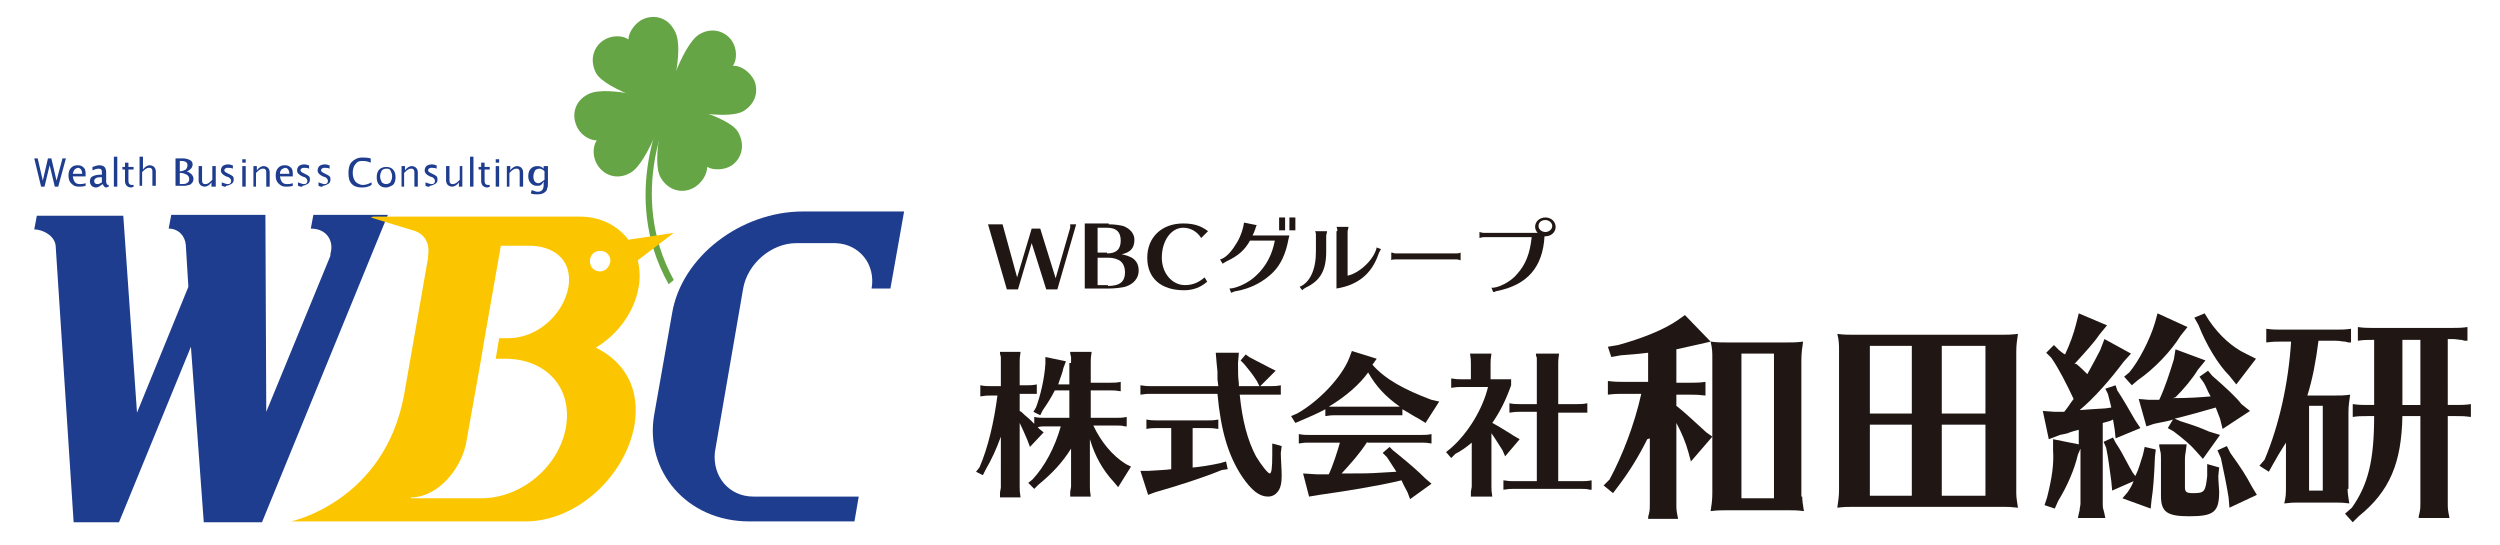 <?xml version="1.0" encoding="utf-8"?>
<!-- Generator: Adobe Illustrator 27.0.1, SVG Export Plug-In . SVG Version: 6.00 Build 0)  -->
<svg version="1.1" id="レイヤー_1" xmlns="http://www.w3.org/2000/svg" xmlns:xlink="http://www.w3.org/1999/xlink" x="0px"
	 y="0px" viewBox="0 0 292 63.7" style="enable-background:new 0 0 292 63.7;" xml:space="preserve">
<style type="text/css">
	.st0{fill:#1F3D8F;}
	.st1{fill:#66A546;}
	.st2{fill:#FBC600;}
	.st3{fill:#201714;}
</style>
<g>
	<g>
		<g>
			<path class="st0" d="M4.8,21.8l-0.8-3.3h0.4L5,21.1l0.6-2.6h0.4l0.6,2.6l0.7-2.6h0.4l-0.9,3.3H6.4l-0.6-2.5l-0.6,2.5H4.8z"/>
			<path class="st0" d="M10,21.7c-0.3,0.1-0.5,0.1-0.8,0.1c-0.4,0-0.6-0.1-0.9-0.4c-0.2-0.2-0.3-0.5-0.3-0.9c0-0.4,0.1-0.7,0.3-0.9
				c0.2-0.2,0.4-0.3,0.8-0.3c0.3,0,0.5,0.1,0.7,0.3c0.2,0.2,0.2,0.5,0.2,0.9l0,0.1H8.5c0.1,0.6,0.3,0.9,0.8,0.9c0.2,0,0.4,0,0.7-0.1
				V21.7z M8.5,20.3h1.1c0-0.4-0.2-0.7-0.5-0.7C8.7,19.7,8.6,19.9,8.5,20.3z"/>
			<path class="st0" d="M12,21.5c-0.3,0.2-0.5,0.4-0.8,0.4c-0.2,0-0.4-0.1-0.5-0.2c-0.1-0.1-0.2-0.3-0.2-0.5c0-0.3,0.1-0.5,0.3-0.6
				c0.2-0.1,0.5-0.2,1-0.2h0.1v-0.3c0-0.3-0.1-0.4-0.4-0.4c-0.2,0-0.5,0.1-0.7,0.2v-0.4c0.3-0.1,0.6-0.2,0.8-0.2
				c0.3,0,0.5,0.1,0.6,0.2c0.1,0.1,0.2,0.3,0.2,0.6v1.1c0,0.2,0.1,0.4,0.2,0.4c0,0,0,0,0.1,0l0,0.2c-0.1,0-0.2,0.1-0.3,0.1
				C12.2,21.9,12.1,21.7,12,21.5z M11.9,21.3v-0.6l-0.1,0c-0.2,0-0.4,0-0.6,0.1C11.1,20.9,11,21,11,21.1c0,0.1,0,0.2,0.1,0.3
				c0.1,0.1,0.2,0.1,0.3,0.1C11.6,21.5,11.7,21.4,11.9,21.3z"/>
			<path class="st0" d="M13.3,21.8v-3.5h0.4v3.5H13.3z"/>
			<path class="st0" d="M15.7,21.8c-0.1,0-0.3,0.1-0.4,0.1c-0.2,0-0.4-0.1-0.5-0.2c-0.1-0.1-0.2-0.3-0.2-0.5v-1.4h-0.3v-0.3h0.3V19
				l0.4,0v0.5h0.6v0.3H15v1.3c0,0.3,0.1,0.5,0.4,0.5c0.1,0,0.1,0,0.2,0V21.8z"/>
			<path class="st0" d="M16.3,21.8v-3.5h0.4v1.5c0.2-0.3,0.5-0.5,0.8-0.5c0.2,0,0.4,0.1,0.5,0.2c0.1,0.1,0.2,0.3,0.2,0.5v1.7h-0.4
				v-1.6c0-0.2,0-0.3-0.1-0.4c-0.1-0.1-0.1-0.1-0.3-0.1c-0.3,0-0.5,0.2-0.8,0.5v1.6H16.3z"/>
			<path class="st0" d="M20.5,21.8v-3.3h0.9c0.3,0,0.6,0.1,0.8,0.2c0.2,0.1,0.3,0.3,0.3,0.5c0,0.2-0.1,0.4-0.2,0.5
				c-0.1,0.1-0.3,0.3-0.5,0.3c0.5,0.2,0.8,0.5,0.8,0.9c0,0.2-0.1,0.4-0.2,0.5c-0.1,0.1-0.2,0.2-0.3,0.2c-0.1,0-0.3,0.1-0.5,0.1H20.5
				z M21,20h0.1c0.2,0,0.4-0.1,0.6-0.2c0.1-0.1,0.2-0.3,0.2-0.5c0-0.3-0.2-0.5-0.7-0.5H21V20z M21,21.5L21,21.5c0.4,0,0.7,0,0.8-0.1
				c0.2-0.1,0.3-0.2,0.3-0.5c0-0.2-0.1-0.4-0.3-0.5c-0.2-0.1-0.4-0.2-0.7-0.2H21V21.5z"/>
			<path class="st0" d="M24.7,21.8v-0.5c-0.2,0.3-0.5,0.5-0.8,0.5c-0.2,0-0.4-0.1-0.5-0.2c-0.1-0.1-0.2-0.3-0.2-0.5v-1.7h0.4V21
				c0,0.2,0,0.3,0.1,0.4c0.1,0.1,0.1,0.1,0.3,0.1c0.3,0,0.5-0.2,0.8-0.5v-1.6h0.4v2.4H24.7z"/>
			<path class="st0" d="M25.9,21.7v-0.4c0.3,0.1,0.5,0.2,0.7,0.2c0.1,0,0.2,0,0.3-0.1c0.1-0.1,0.1-0.2,0.1-0.3
				c0-0.1-0.1-0.3-0.3-0.4l-0.3-0.1c-0.4-0.2-0.6-0.4-0.6-0.7c0-0.2,0.1-0.4,0.2-0.5c0.1-0.1,0.4-0.2,0.6-0.2c0.1,0,0.3,0,0.5,0.1
				l0.1,0v0.4c-0.2-0.1-0.4-0.1-0.6-0.1c-0.1,0-0.2,0-0.3,0.1c-0.1,0.1-0.1,0.1-0.1,0.2c0,0.1,0.1,0.2,0.3,0.3l0.2,0.1
				c0.2,0.1,0.4,0.2,0.5,0.3c0.1,0.1,0.1,0.3,0.1,0.4c0,0.2-0.1,0.4-0.3,0.5c-0.2,0.1-0.4,0.2-0.6,0.2
				C26.4,21.9,26.2,21.8,25.9,21.7z"/>
			<path class="st0" d="M28.3,19v-0.4h0.4V19H28.3z M28.3,21.8v-2.4h0.4v2.4H28.3z"/>
			<path class="st0" d="M29.6,21.8v-2.4H30v0.5c0.2-0.3,0.5-0.5,0.8-0.5c0.2,0,0.4,0.1,0.5,0.2c0.1,0.1,0.2,0.3,0.2,0.5v1.7h-0.4
				v-1.6c0-0.2,0-0.3-0.1-0.4c-0.1-0.1-0.1-0.1-0.3-0.1c-0.3,0-0.5,0.2-0.8,0.5v1.6H29.6z"/>
			<path class="st0" d="M34.2,21.7c-0.3,0.1-0.5,0.1-0.8,0.1c-0.4,0-0.6-0.1-0.9-0.4c-0.2-0.2-0.3-0.5-0.3-0.9
				c0-0.4,0.1-0.7,0.3-0.9c0.2-0.2,0.4-0.3,0.8-0.3c0.3,0,0.5,0.1,0.7,0.3c0.2,0.2,0.2,0.5,0.2,0.9l0,0.1h-1.5
				c0.1,0.6,0.3,0.9,0.8,0.9c0.2,0,0.4,0,0.7-0.1V21.7z M32.7,20.3h1.1c0-0.4-0.2-0.7-0.5-0.7C32.9,19.7,32.7,19.9,32.7,20.3z"/>
			<path class="st0" d="M34.8,21.7v-0.4c0.3,0.1,0.5,0.2,0.7,0.2c0.1,0,0.2,0,0.3-0.1c0.1-0.1,0.1-0.2,0.1-0.3
				c0-0.1-0.1-0.3-0.3-0.4l-0.3-0.1c-0.4-0.2-0.6-0.4-0.6-0.7c0-0.2,0.1-0.4,0.2-0.5c0.1-0.1,0.4-0.2,0.6-0.2c0.1,0,0.3,0,0.5,0.1
				l0.1,0v0.4c-0.2-0.1-0.4-0.1-0.6-0.1c-0.1,0-0.2,0-0.3,0.1c-0.1,0.1-0.1,0.1-0.1,0.2c0,0.1,0.1,0.2,0.3,0.3l0.2,0.1
				c0.2,0.1,0.4,0.2,0.5,0.3c0.1,0.1,0.1,0.3,0.1,0.4c0,0.2-0.1,0.4-0.3,0.5c-0.2,0.1-0.4,0.2-0.6,0.2
				C35.4,21.9,35.1,21.8,34.8,21.7z"/>
			<path class="st0" d="M37.2,21.7v-0.4c0.3,0.1,0.5,0.2,0.7,0.2c0.1,0,0.2,0,0.3-0.1c0.1-0.1,0.1-0.2,0.1-0.3
				c0-0.1-0.1-0.3-0.3-0.4l-0.3-0.1c-0.4-0.2-0.6-0.4-0.6-0.7c0-0.2,0.1-0.4,0.2-0.5c0.1-0.1,0.4-0.2,0.6-0.2c0.1,0,0.3,0,0.5,0.1
				l0.1,0v0.4c-0.2-0.1-0.4-0.1-0.6-0.1c-0.1,0-0.2,0-0.3,0.1c-0.1,0.1-0.1,0.1-0.1,0.2c0,0.1,0.1,0.2,0.3,0.3l0.2,0.1
				c0.2,0.1,0.4,0.2,0.5,0.3c0.1,0.1,0.1,0.3,0.1,0.4c0,0.2-0.1,0.4-0.3,0.5c-0.2,0.1-0.4,0.2-0.6,0.2
				C37.7,21.9,37.4,21.8,37.2,21.7z"/>
			<path class="st0" d="M43.4,21.6c-0.3,0.2-0.7,0.3-1.1,0.3c-0.5,0-0.9-0.1-1.2-0.4c-0.3-0.3-0.4-0.7-0.4-1.3c0-0.5,0.1-1,0.4-1.3
				c0.3-0.3,0.7-0.5,1.2-0.5c0.3,0,0.6,0,1,0.1V19c-0.4-0.2-0.8-0.2-1-0.2c-0.4,0-0.6,0.1-0.8,0.4c-0.2,0.2-0.3,0.6-0.3,1
				c0,0.4,0.1,0.7,0.3,1c0.2,0.2,0.5,0.4,0.9,0.4c0.3,0,0.6-0.1,1-0.3V21.6z"/>
			<path class="st0" d="M45.1,21.9c-0.4,0-0.6-0.1-0.8-0.3c-0.2-0.2-0.3-0.5-0.3-0.9c0-0.4,0.1-0.7,0.3-0.9c0.2-0.2,0.5-0.3,0.8-0.3
				c0.4,0,0.6,0.1,0.8,0.3c0.2,0.2,0.3,0.5,0.3,0.9c0,0.4-0.1,0.7-0.3,0.9C45.7,21.7,45.4,21.9,45.1,21.9z M45.1,21.5
				c0.2,0,0.4-0.1,0.5-0.2c0.1-0.2,0.2-0.4,0.2-0.7c0-0.3-0.1-0.5-0.2-0.7c-0.1-0.2-0.3-0.2-0.5-0.2c-0.2,0-0.4,0.1-0.5,0.2
				c-0.1,0.2-0.2,0.4-0.2,0.7c0,0.3,0.1,0.5,0.2,0.7C44.7,21.4,44.9,21.5,45.1,21.5z"/>
			<path class="st0" d="M46.9,21.8v-2.4h0.4v0.5c0.2-0.3,0.5-0.5,0.8-0.5c0.2,0,0.4,0.1,0.5,0.2c0.1,0.1,0.2,0.3,0.2,0.5v1.7h-0.4
				v-1.6c0-0.2,0-0.3-0.1-0.4c-0.1-0.1-0.1-0.1-0.3-0.1c-0.3,0-0.5,0.2-0.8,0.5v1.6H46.9z"/>
			<path class="st0" d="M49.7,21.7v-0.4c0.3,0.1,0.5,0.2,0.7,0.2c0.1,0,0.2,0,0.3-0.1c0.1-0.1,0.1-0.2,0.1-0.3
				c0-0.1-0.1-0.3-0.3-0.4l-0.3-0.1c-0.4-0.2-0.6-0.4-0.6-0.7c0-0.2,0.1-0.4,0.2-0.5c0.1-0.1,0.4-0.2,0.6-0.2c0.1,0,0.3,0,0.5,0.1
				l0.1,0v0.4c-0.2-0.1-0.4-0.1-0.6-0.1c-0.1,0-0.2,0-0.3,0.1c-0.1,0.1-0.1,0.1-0.1,0.2c0,0.1,0.1,0.2,0.3,0.3l0.2,0.1
				c0.2,0.1,0.4,0.2,0.5,0.3c0.1,0.1,0.1,0.3,0.1,0.4c0,0.2-0.1,0.4-0.3,0.5c-0.2,0.1-0.4,0.2-0.6,0.2
				C50.2,21.9,49.9,21.8,49.7,21.7z"/>
			<path class="st0" d="M53.6,21.8v-0.5c-0.2,0.3-0.5,0.5-0.8,0.5c-0.2,0-0.4-0.1-0.5-0.2c-0.1-0.1-0.2-0.3-0.2-0.5v-1.7h0.4V21
				c0,0.2,0,0.3,0.1,0.4c0.1,0.1,0.1,0.1,0.3,0.1c0.3,0,0.5-0.2,0.8-0.5v-1.6H54v2.4H53.6z"/>
			<path class="st0" d="M54.9,21.8v-3.5h0.4v3.5H54.9z"/>
			<path class="st0" d="M57.3,21.8c-0.1,0-0.3,0.1-0.4,0.1c-0.2,0-0.4-0.1-0.5-0.2c-0.1-0.1-0.2-0.3-0.2-0.5v-1.4h-0.3v-0.3h0.3V19
				l0.4,0v0.5h0.6v0.3h-0.6v1.3c0,0.3,0.1,0.5,0.4,0.5c0.1,0,0.1,0,0.2,0V21.8z"/>
			<path class="st0" d="M57.9,19v-0.4h0.4V19H57.9z M57.9,21.8v-2.4h0.4v2.4H57.9z"/>
			<path class="st0" d="M59.2,21.8v-2.4h0.4v0.5c0.2-0.3,0.5-0.5,0.8-0.5c0.2,0,0.4,0.1,0.5,0.2c0.1,0.1,0.2,0.3,0.2,0.5v1.7h-0.4
				v-1.6c0-0.2,0-0.3-0.1-0.4c-0.1-0.1-0.1-0.1-0.3-0.1c-0.3,0-0.5,0.2-0.8,0.5v1.6H59.2z"/>
			<path class="st0" d="M62,22.6l0.1-0.4c0.3,0.1,0.5,0.2,0.7,0.2c0.5,0,0.7-0.3,0.7-0.8v-0.4c-0.1,0.2-0.2,0.3-0.3,0.4
				c-0.1,0.1-0.3,0.1-0.5,0.1c-0.3,0-0.5-0.1-0.7-0.3c-0.2-0.2-0.3-0.5-0.3-0.8c0-0.4,0.1-0.7,0.3-0.9c0.2-0.2,0.4-0.3,0.8-0.3
				c0.3,0,0.5,0.1,0.7,0.3v-0.3H64v1.8c0,0.4,0,0.7-0.1,0.8c0,0.2-0.1,0.3-0.2,0.4c-0.2,0.2-0.5,0.3-0.9,0.3
				C62.5,22.7,62.3,22.7,62,22.6z M63.6,21v-1c-0.2-0.2-0.4-0.3-0.6-0.3c-0.2,0-0.4,0.1-0.5,0.2c-0.1,0.2-0.2,0.4-0.2,0.7
				c0,0.5,0.2,0.8,0.6,0.8C63.1,21.4,63.3,21.2,63.6,21z"/>
		</g>
		<path class="st0" d="M30.6,61h-6.8l-1.5-20.5L13.9,61H8.6L6.5,28.7c-0.1-1.1-1.4-1.9-2.5-1.9l0.3-1.6h10.1l1.6,23l6-14.7l-0.3-4.9
			c-0.1-1.1-0.9-1.9-2-1.9l0.3-1.6H31l0.1,23l7.4-18c0.1-0.2,0.1-0.3,0.1-0.5c0.4-1.3-0.3-2.9-2.3-2.9l0.3-1.6h8.7L30.6,61"/>
		<path class="st0" d="M87.5,60.9c-7.3,0-12.2-5.9-11.1-12.4l2.1-11.9c1.1-6.6,8-11.9,15.3-11.9c2.8,0,9.7,0,11.8,0l-1.6,9h-2.2
			c0.5-2.8-1.4-5.2-4.2-5.3l-4.6,0c-2.9,0-5.7,2.4-6.2,5.3l-3.3,19.1C83.2,55.6,85.1,58,88,58c2.9,0,12.3,0,12.3,0l-0.5,2.9
			C99.9,60.9,94.9,60.9,87.5,60.9"/>
		<path class="st1" d="M78.1,33.2c-5.9-10.5-0.3-21-0.2-21.2l0.6,0.3c-0.1,0.1-5.4,10.3,0.2,20.4L78.1,33.2"/>
		<path class="st1" d="M78.8,3.6C78,2,76.4,1.7,75.2,2.2c-1,0.4-1.8,1.6-1.8,2.4c-0.7-0.5-2-0.5-2.9,0.1c-1.1,0.7-1.7,2.2-0.9,3.8
			c1.1,2.1,8.4,4.1,8.4,4.1S80.1,5.8,78.8,3.6"/>
		<path class="st1" d="M77.2,20.8c0.9,1.5,2.5,1.8,3.7,1.2c1-0.5,1.7-1.6,1.7-2.5c0.7,0.4,2,0.4,2.9-0.2c1.1-0.8,1.6-2.3,0.7-3.9
			c-1.2-2-8.3-3.5-8.3-3.5S75.9,18.7,77.2,20.8"/>
		<path class="st1" d="M86.8,13c1.5-0.9,1.8-2.4,1.3-3.6c-0.5-1-1.6-1.8-2.5-1.7c0.5-0.7,0.5-2-0.1-2.9c-0.7-1.1-2.3-1.7-3.8-0.8
			c-2.1,1.2-4.2,8.4-4.2,8.4S84.6,14.2,86.8,13"/>
		<path class="st1" d="M68.7,11c-1.6,0.8-1.9,2.4-1.4,3.6c0.4,1.1,1.5,1.8,2.4,1.8c-0.5,0.7-0.5,2,0.1,2.9c0.7,1.1,2.2,1.8,3.8,0.9
			C75.7,19.1,78,12,78,12S71,9.8,68.7,11"/>
		<path class="st2" d="M78.7,27.2L73.4,28c-1.3-1.7-3.3-2.7-5.7-2.7H43.6l-0.3,0.1l4.9,1.5c0,0,2.2,0.4,1.8,3l0,0.2l-2.8,16
			C44.9,58.6,34,60.9,34,60.9h10.7l16.7,0c5.9,0,11.6-5.2,12.7-11.2c0.7-4.3-1.1-7.4-4.5-9.1c2.5-1.5,4.5-4.1,5-7.1
			c0.2-1.1,0.1-2.2-0.1-3.1L78.7,27.2 M66.4,33.5c-0.6,3.3-3.7,6-7,6h-1.1l-0.4,2.4h1.1c4.7,0,7.9,3.3,7.1,8
			c-0.8,4.6-5.2,8.3-9.9,8.3h-1.4l0,0h-6.8l0-0.1c2.7,0,5.5-2.6,6.4-6.1l1.8-10.1h0l0.4-2.4h0l1.9-10.8h3
			C64.6,28.6,66.9,30.3,66.4,33.5z M70.1,31.7c-0.7,0-1.2-0.5-1.2-1.2c0-0.7,0.5-1.2,1.2-1.2c0.7,0,1.2,0.5,1.2,1.2
			C71.2,31.2,70.7,31.7,70.1,31.7z"/>
	</g>
	<g>
		<g>
			<path class="st3" d="M123.5,33.8h-1.3l-1.7-5.4l-1.6,5.4h-1.3l-2.2-7.6h1.7l1.7,6.2l1.7-5.7h1l1.8,5.8l1.7-5.9c0-0.1,0-0.2,0-0.4
				h0.7L123.5,33.8z"/>
			<path class="st3" d="M129.5,26.2c0.7,0,1.3,0.1,1.7,0.2c0.8,0.3,1.3,0.9,1.3,1.6c0,1-0.5,1.5-1.5,1.7c0.5,0.1,0.8,0.2,1.2,0.4
				c0.5,0.3,0.8,0.8,0.8,1.5c0,0.9-0.6,1.6-1.6,1.9c-0.4,0.1-1.2,0.2-1.9,0.2h-2.8v-7.6H129.5z M129.3,29.6c1.1,0,1.6-0.5,1.6-1.5
				c0-1-0.5-1.5-1.6-1.5h-1.1v2.9H129.3z M129.4,33.4c1.4,0,2-0.5,2-1.6c0-0.7-0.3-1.3-0.9-1.5c-0.2-0.1-0.6-0.2-1.1-0.2h-1.2v3.2
				H129.4z"/>
			<path class="st3" d="M140.3,27.8c-0.5-0.8-1.3-1.2-2.1-1.2c-1.4,0-2.5,1.5-2.5,3.5c0,1.8,1.2,3.2,2.7,3.2c0.9,0,1.6-0.3,2.3-0.9
				l0.3,0.5c-0.8,0.7-1.7,1-2.7,1c-2.7,0-4.3-1.4-4.3-3.8c0-2.4,1.7-4,4.2-4c1.3,0,2.1,0.3,2.9,0.9L140.3,27.8z"/>
			<path class="st3" d="M150.5,27.9c-0.3,1.7-0.9,3-1.8,3.9c-1.1,1.1-2.6,1.9-4.3,2.2c-0.2,0-0.3,0.1-0.6,0.2l-0.2-0.5
				c0.8,0,2.3-0.7,3.1-1.5c1.2-1.1,1.9-2.5,2.2-4.1h-2.9c-0.6,1.1-1.4,1.8-2.7,2.4c-0.2,0.1-0.3,0.2-0.5,0.3l-0.3-0.5
				c0.5-0.1,1.2-0.7,1.8-1.7c0.5-0.7,0.9-1.8,1-2.6l1.5,0.3c-0.1,0.1-0.1,0.2-0.2,0.5c-0.1,0.3-0.2,0.5-0.3,0.7h4.3L150.5,27.9z
				 M150.1,25.4v1.5h-0.7v-1.5H150.1z M151.3,25.4v1.5h-0.7v-1.5H151.3z"/>
			<path class="st3" d="M151.8,33.5c1.2-0.5,1.9-2,1.9-4.1v-1.9c0-0.2,0-0.3-0.1-0.5h1.4c0,0.2-0.1,0.4-0.1,0.5v1.9
				c0,2.2-0.7,3.4-2.4,4.2c-0.2,0.1-0.3,0.2-0.4,0.3L151.8,33.5z M156.2,27c0-0.2,0-0.3-0.1-0.5h1.4c0,0.2-0.1,0.4-0.1,0.5v5.2
				c1.4-0.3,3.1-1.9,3.4-3.3l0,0l0.5,0.2c-0.1,0.2-0.2,0.3-0.3,0.6c-0.8,2.3-2.4,3.6-4.9,4V27z"/>
			<path class="st3" d="M170.7,30.4c-0.2,0-0.4-0.1-0.5-0.1H163c-0.2,0-0.4,0-0.5,0.1v-0.9c0.2,0,0.3,0.1,0.5,0.1h7.1
				c0.1,0,0.3,0,0.5-0.1V30.4z"/>
			<path class="st3" d="M172.7,27.1c0.2,0,0.4,0.1,0.6,0.1h6.3c-0.2-0.2-0.3-0.5-0.3-0.7c0-0.6,0.5-1.1,1.2-1.1
				c0.7,0,1.2,0.5,1.2,1.1c0,0.6-0.5,1.1-1.2,1.1h-0.1c-0.2,3.6-2,5.7-5.6,6.4c-0.1,0-0.1,0-0.2,0.1l-0.1,0c0,0-0.1,0-0.1,0l0,0
				l-0.2-0.5c0.7,0.1,2.3-0.7,3-1.6c1-1.1,1.5-2.4,1.7-4.3h-5.5c-0.2,0-0.3,0-0.6,0.1V27.1z M179.7,26.4c0,0.4,0.4,0.7,0.8,0.7
				c0.4,0,0.8-0.3,0.8-0.7s-0.4-0.7-0.8-0.7C180,25.7,179.7,26,179.7,26.4z"/>
		</g>
		<g>
			<path class="st3" d="M125.1,42.4c0-0.2,0-0.5,0-0.7l-0.1-0.4l0-0.2h2.5c-0.1,0.7-0.1,0.8-0.1,1.2v2.4h2.3c0.5,0,0.7,0,1.2-0.1
				v1.1c-0.6-0.1-0.7-0.1-1.2-0.1h-2.3v3.2h3c0.4,0,0.7,0,1.2-0.1v1.1l-0.2,0c-0.4-0.1-0.6-0.1-1-0.1h-2.7c0.9,1.9,2.2,3.5,3.8,4.5
				l0.6,0.3l-1.5,2.4l-0.5-0.6c-1.3-1.4-2.2-3-2.8-5v5.5c0,0.4,0,0.5,0.1,1.2H125l0-0.1l0-0.4c0-0.2,0.1-0.5,0.1-0.7v-4.4
				c-1,1.6-2.2,2.9-3.8,4.2l-0.5,0.5l-0.7-0.7l0.5-0.4c1.4-1.5,2.6-3.7,3.3-6.2h-1.8c-0.3,0-0.6,0-0.9,0.1l0.2,0.2l0.5,0.4l-1.6,1.7
				l-0.3-0.8c-0.3-0.7-0.6-1.4-0.9-2v7.5c0,0.4,0,0.5,0.1,1.2h-2.4l0-0.1l0-0.4c0-0.2,0.1-0.5,0.1-0.7V51c-0.5,1.4-1.1,2.7-1.8,3.9
				l-0.3,0.6l-0.8-0.4l0.4-0.5c1-2.3,1.7-5.3,2.1-8.4h-0.8c-0.4,0-0.6,0-1.2,0.1V45c0.5,0.1,0.8,0.1,1.2,0.1h1.2v-2.7
				c0-0.2,0-0.5,0-0.7l-0.1-0.4l0-0.2h2.4c-0.1,0.7-0.1,0.8-0.1,1.2v2.7h0.8c0.4,0,0.7,0,1.2-0.1v1.1l-0.2,0l-0.3,0
				c-0.2,0-0.4,0-0.7,0h-0.8v2c0.2,0.1,0.2,0.1,0.4,0.3c0.3,0.3,0.6,0.5,0.9,0.8l0.1,0.1l0.3,0.3v-0.8c0.5,0.1,0.8,0.1,1.2,0.1h2.9
				v-3.2h-1.7c-0.4,0.8-0.9,1.6-1.4,2.3l-0.3,0.6l-0.8-0.4l0.3-0.5c0.5-1.3,1-3.4,1.1-5.1v-0.8l2.4,0.5l-0.3,0.8
				c-0.1,0.6-0.4,1.2-0.6,1.9h1.3V42.4z"/>
			<path class="st3" d="M134.4,46c-0.4,0-0.6,0-1.2,0.1V45c0.6,0.1,0.8,0.1,1.2,0.1h7.9l-0.1-0.8l0-0.4c0-0.1,0-0.3,0-0.5l-0.1-1
				l-0.1-1.2h2.7l-0.1,1.2c0,1.2,0,1.6,0.1,2.4l0,0.3h2.4l-0.3-0.6c-0.5-0.8-1-1.4-1.5-2l-0.4-0.4l0.6-0.7l0.4,0.3
				c0.8,0.4,1.3,0.7,2.3,1.2l0.8,0.4l-1.8,1.8h1.2c0.4,0,0.7,0,1.2-0.1v1.1l-0.2,0l-0.3,0c-0.2,0-0.4,0-0.7,0h-3.6
				c0.3,3,0.9,5.3,1.9,7.2c0.6,1,1.4,2,1.6,2c0.2,0,0.3-0.5,0.3-2.2l0-0.3l0-1l1.1,0.3l-0.1,0.8c0,0.7,0.1,1.9,0.1,2.6
				c0,0.9-0.1,1.3-0.3,1.7c-0.3,0.5-0.7,0.8-1.3,0.8c-1,0-1.9-0.7-3-2.3c-1.6-2.4-2.5-5.3-2.9-9.7H134.4z M139.3,54.6
				c0.1,0,0.1,0,0.1,0c0.9-0.1,1.7-0.2,3.1-0.5l0.7-0.2l0.2,0.9l-0.7,0.1c-2.2,0.9-5,1.8-7.8,2.6l-0.8,0.3l-0.9-2.8h0.9
				c1.4-0.1,2-0.1,2.7-0.2V50h-1.7c-0.4,0-0.7,0-1.2,0.1V49c0.5,0.1,0.8,0.1,1.2,0.1h6c0.4,0,0.7,0,1.2-0.1v1.1
				c-0.7-0.1-0.7-0.1-1.2-0.1h-1.8V54.6z"/>
			<path class="st3" d="M163.9,48.5l-0.2,0l-0.3,0c-0.2,0-0.4,0-0.7,0H156c-0.4,0-0.6,0-1.2,0.1v-0.8c-0.9,0.5-1.9,0.9-2.8,1.3
				l-0.7,0.3l-0.5-0.8l0.7-0.3c2.5-1.4,5.2-4.2,6.1-6.5l0.3-0.8l2.9,0.9l-0.5,0.7c1.5,1.7,3.7,2.9,6.9,4.1l0.9,0.2l-1.6,2.5
				l-0.8-0.5c-0.6-0.3-1-0.6-1.9-1.1V48.5z M159.7,51.6c-0.9,1.4-1.9,2.5-3,3.7l0.8,0c1.7,0,2.4,0,3.9-0.1l1.7-0.1
				c-0.3-0.5-0.8-1.2-1.1-1.7l-0.5-0.5l0.8-0.7l0.4,0.4l0.5,0.4c1.6,1.3,2.5,2.1,3.3,2.9l0.7,0.6l-2.5,1.8l-0.3-0.8
				c-0.2-0.4-0.5-0.9-0.7-1.4c-2.9,0.7-6.8,1.3-9.6,1.7l-1.2,0.2l-0.7-2.7l1.6,0.1h0.9h0.1l0.4,0c0.4-0.8,1-2.6,1.3-3.7h-3.6
				c-0.5,0-0.6,0-1.2,0.1v-1.1c0.5,0.1,0.8,0.1,1.2,0.1H166c0.5,0,0.7,0,1.2-0.1v1.1c-0.6-0.1-0.7-0.1-1.2-0.1H159.7z M162.7,47.5
				c0.5,0,0.5,0,0.8,0c-1.7-1.2-2.8-2.4-3.7-4c-1,1.4-2.6,2.8-4.6,4c0.3,0,0.4,0,0.8,0H162.7z"/>
			<path class="st3" d="M174.2,56.8c0,0.4,0,0.6,0.1,1.2h-2.5l0-0.1l0-0.4c0-0.2,0.1-0.5,0.1-0.7v-5.1c-0.7,0.6-1.3,1-1.9,1.3
				l-0.5,0.5l-0.6-0.7l0.5-0.4c2.1-1.8,3.8-4.7,4.4-7.2h-3.1c-0.4,0-0.6,0-1.2,0.1v-1.1c0.6,0.1,0.8,0.1,1.2,0.1h1.1v-1.8
				c0-0.4,0-0.6-0.1-1.2h2.5c-0.1,0.7-0.1,0.8-0.1,1.2v1.8h0.2c0.7,0,0.8,0,1.7,0l0.5,0v0.7c-0.6,1.7-1.3,3.1-2.2,4.4
				c0.6,0.3,1.2,0.7,2.2,1.3l0.3,0.2l0.7,0.4l-1.7,2l-0.3-0.7c-0.4-0.6-0.8-1.3-1.3-2V56.8z M182,56.2h2.7c0.4,0,0.7,0,1.2-0.1v1.1
				l-0.2,0c-0.4-0.1-0.6-0.1-1-0.1h-7.9c-0.4,0-0.6,0-1.2,0.1v-1.1c0.6,0.1,0.8,0.1,1.2,0.1h2.7v-8.1h-2c-0.4,0-0.6,0-1.2,0.1v-1.1
				c0.5,0.1,0.8,0.1,1.2,0.1h2v-4.7c0-0.3,0-0.4,0-0.7l-0.1-0.3l0-0.2h2.7c-0.1,0.7-0.1,0.8-0.1,1.2v4.7h2.2c0.4,0,0.7,0,1.2-0.1
				v1.1l-0.2,0l-0.3,0c-0.2,0-0.5,0-0.8,0H182V56.2z"/>
			<path class="st3" d="M192.4,51.3c-1,2-2.1,3.8-3.4,5.5l-0.6,0.8l-1.1-0.9L188,56c1.5-2.8,2.9-6.4,3.7-10h-2.2
				c-0.6,0-0.9,0-1.7,0.1v-1.6c0.8,0.1,1.2,0.1,1.7,0.1h3v-3.4c-1.6,0.2-2.1,0.2-3.2,0.3l-1.1,0.2l-0.4-1.2l1.2-0.2
				c2.9-0.8,5.3-1.8,6.8-2.8l1-0.7l3,3.1l-1.3,0.3c-1.3,0.3-1.4,0.3-2.7,0.6v3.9h1.7c0.6,0,1,0,1.7-0.1v1.6c-0.9-0.1-1-0.1-1.7-0.1
				h-1.7v1.3c0.8,0.6,2.4,2.1,3.5,3.1l0.7,0.5l-2.5,2.9l-0.3-1.1c-0.3-1.1-0.8-2.3-1.4-3.4v9.5c0,0.6,0,0.7,0.2,1.7h-3.5
				c0-0.2,0-0.3,0.1-0.6c0.1-0.4,0.1-0.7,0.1-1.1v-7.7L192.4,51.3z M210.5,58c0,0.5,0.1,1.1,0.2,1.7c-0.8-0.1-1.1-0.1-1.7-0.1h-0.4
				H202h-0.4c-0.6,0-1,0-1.8,0.1c0.1-0.7,0.2-1.2,0.2-2.1V42.1v-0.3c0-0.6,0-1.1-0.2-1.9c0.8,0.1,1.2,0.1,2.1,0.1h6.6
				c0.9,0,1.3,0,2.1-0.1c-0.1,0.8-0.2,1.2-0.2,2.2v15.4v0.3V58z M207.2,41.3h-3.8v16.9h3.8V41.3z"/>
			<path class="st3" d="M233.6,39.1c0.9,0,1.2,0,2.1-0.1c-0.1,0.7-0.2,1.2-0.2,2.1v16v0.3v0.2c0,0.5,0.1,1.1,0.2,1.7
				c-0.9-0.1-1.1-0.1-1.7-0.1h-0.4h-16.8h-0.4c-0.6,0-1,0-1.8,0.1c0.1-0.9,0.2-1.2,0.2-2.1v-16v-0.3c0-0.6,0-1.1-0.2-1.9
				c0.8,0.1,1.2,0.1,2.1,0.1H233.6z M223.3,48.3v-7.9h-4.9v7.9H223.3z M218.4,49.6v8.3h4.9v-8.3H218.4z M226.8,48.3h5.1v-7.9h-5.1
				V48.3z M226.8,57.9h5.1v-8.3h-5.1V57.9z"/>
			<path class="st3" d="M242.5,42.5c0.4,0.3,1,0.9,1.3,1.2c0.7-1.3,1-1.8,1.5-2.8l0.5-1.3l3.1,1.7l-0.9,1c-1.4,1.9-3.4,4.2-5.1,5.6
				c1.2-0.1,1.4-0.1,3-0.2l0.7-0.1c-0.1-0.5-0.2-0.8-0.4-1.6l-0.3-0.6l1.2-0.4l0.2,0.6c0.6,0.9,1.3,2.1,2.1,3.5L250,50l-2.9,1.2
				l-0.1-1c-0.1-0.5-0.1-0.7-0.2-1.2l-0.2,0.1c-0.2,0.1-0.3,0.1-1,0.3v9.4c0,0.3,0,0.5,0.1,0.8l0.1,0.4l0.1,0.5h-3.2l0.1-0.5
				l0.1-0.4c0-0.3,0.1-0.5,0.1-0.8v-6.4l-0.3,0.7c-0.4,1.7-1.2,3.6-2.3,5.4l-0.4,0.9l-1.2-0.4l0.3-0.9c0.6-2.4,0.8-3.9,0.7-5.5
				l0-1.3l3,0.6v-1.7c-0.4,0.1-0.8,0.2-1.3,0.4c-0.3,0.1-0.5,0.1-0.9,0.2l-1.3,0.5l-0.7-3.3l1.4,0.1h0.6h0.5c0.5-0.6,0.7-1,1.1-1.5
				c-0.8-1.7-1.7-3.5-2.6-4.8l-0.6-0.6l0.9-0.9l0.6,0.6c0.5,0.4,0.5,0.4,0.7,0.5c0.6-1.3,1-2.4,1.3-3.6l0.3-1.2l3.3,1.4l-0.9,1.1
				c-0.6,0.9-1.7,2.1-2.8,3.3c-0.1,0.1-0.1,0.1-0.1,0.1L242.5,42.5z M246.7,57.3l-0.1-1.1c-0.2-1.3-0.3-2.5-0.6-3.9l-0.3-0.7
				l1.1-0.5l0.3,0.6c0.6,0.9,0.8,1.3,1.6,2.8l0.4,0.7l0.3,0.4l0.1-0.2c0.3-0.6,0.5-1.4,0.8-2.3l0.2-0.9l1.3,0.3l-0.1,0.8
				c-0.1,2.5-0.2,3.8-0.4,5.1l-0.1,1l-3.3-1.2l0.6-0.7c0.4-0.6,0.5-0.8,0.7-1.3L246.7,57.3z M255.5,38.2l-0.8,1
				c-1.1,1.8-3.1,3.9-5,5.2L249,45l-0.9-1l0.6-0.5c1.1-1.3,2.4-3.8,3-5.8l0.3-1.1L255.5,38.2z M253.8,46.5c2,0,3.2-0.1,4.4-0.2
				c-0.4-0.7-0.5-1.1-0.8-1.6l-0.5-0.7l1-0.7l0.5,0.6c1.6,1.4,2.8,2.5,3.4,3.3l1,0.8l-3.2,2.1l-0.3-1.2c-0.2-0.5-0.3-0.8-0.5-1.3
				c-1,0.3-3.9,1.1-4.8,1.3l0.7,0.3c1.6,0.5,2.4,0.8,3.3,1.2l1.3,0.4l-2,2.8l-0.8-0.9c-0.6-0.7-1.3-1.3-2.6-2.3l-0.7-0.4l0.6-1
				l-0.3,0.1c-0.8,0.2-1,0.2-1.9,0.4l-0.9,0.3l-0.9-3.2l1.2,0.1h0.5h0.3h0.4c0.7-1.5,1.2-3.1,1.7-4.7l0.2-1.2l3.5,1.3l-0.9,1.1
				c-0.6,1-1.6,2.2-2.6,3.2L253.8,46.5z M259.1,55.6c0,0.7,0.1,1.5,0.1,1.8c0,2.4-0.6,2.9-3.5,2.9c-2.6,0-3.3-0.5-3.3-2.4v-4.3
				c0-0.4,0-0.7-0.1-1l-0.1-0.5l0-0.2h3.2c-0.1,1-0.2,1.2-0.2,1.7v3.3c0,0.6,0.2,0.7,1,0.7c1.3,0,1.4-0.2,1.6-2l0-1.4l1.4,0.4
				L259.1,55.6z M258,37.4c1.2,1.8,2.8,3.2,4.3,3.9l1.2,0.6l-2.3,3l-0.8-1c-1.3-1.3-2.7-3.6-3.6-5.9l-0.5-0.9l1.2-0.5L258,37.4z
				 M260.5,52.9c1.3,1.8,1.8,2.6,2.5,3.9l0.6,1l-3.2,1.5l-0.1-1.2c-0.2-1.3-0.6-3.2-0.9-4.6l-0.4-0.9l1.1-0.5L260.5,52.9z"/>
			<path class="st3" d="M274.2,57.1c0,0.5,0.1,1.1,0.2,1.7c-0.8-0.1-1.1-0.1-1.7-0.1h-0.4h-3.4h-0.4c-0.6,0-0.8,0-1.7,0.1
				c0.2-0.8,0.2-1.1,0.2-2.1v-5c-0.7,1.1-1,1.6-1.5,2.5l-0.5,0.9l-1.1-0.7l0.6-0.7c1.7-4,2.8-9,3.1-13.8h-1.2c-0.6,0-0.9,0-1.7,0.1
				v-1.6c0.7,0.1,1.1,0.1,1.7,0.1h6.5c0.6,0,1,0,1.7-0.1v1.6l-0.3,0l-0.4-0.1c-0.3,0-0.6-0.1-1.1-0.1h-2c-0.3,2.4-0.7,4.5-1.3,6.4
				h2.9c1,0,1.3,0,2.1-0.1c-0.1,0.8-0.2,1.2-0.2,2.1v8.5v0.3V57.1z M271.3,47.4h-1.6v9.9h1.6V47.4z M285.9,47.3h1c0.6,0,1,0,1.7-0.1
				v1.5c-0.8-0.1-0.8-0.1-1.7-0.1h-1v10.2c0,0.6,0,0.7,0.2,1.7h-3.6c0-0.2,0-0.2,0.1-0.6c0.1-0.4,0.1-0.7,0.1-1.1V48.6h-2.1
				c-0.1,5.5-1.5,8.8-5.1,11.7l-0.7,0.7l-0.9-1l0.8-0.7c1.9-2.7,2.6-5.5,2.6-10.7h-0.8c-0.8,0-1,0-1.7,0.1v-1.5
				c0.8,0.1,1.1,0.1,1.7,0.1h0.8v-7.6h-0.3c-0.6,0-0.9,0-1.6,0.1v-1.6c0.7,0.1,1.1,0.1,1.6,0.1h9.5c0.6,0,1,0,1.7-0.1v1.6l-0.3,0
				l-0.4-0.1c-0.3,0-0.6-0.1-1.1-0.1h-0.5V47.3z M280.6,39.7v7.6h2.1v-7.6H280.6z"/>
		</g>
	</g>
</g>
</svg>
